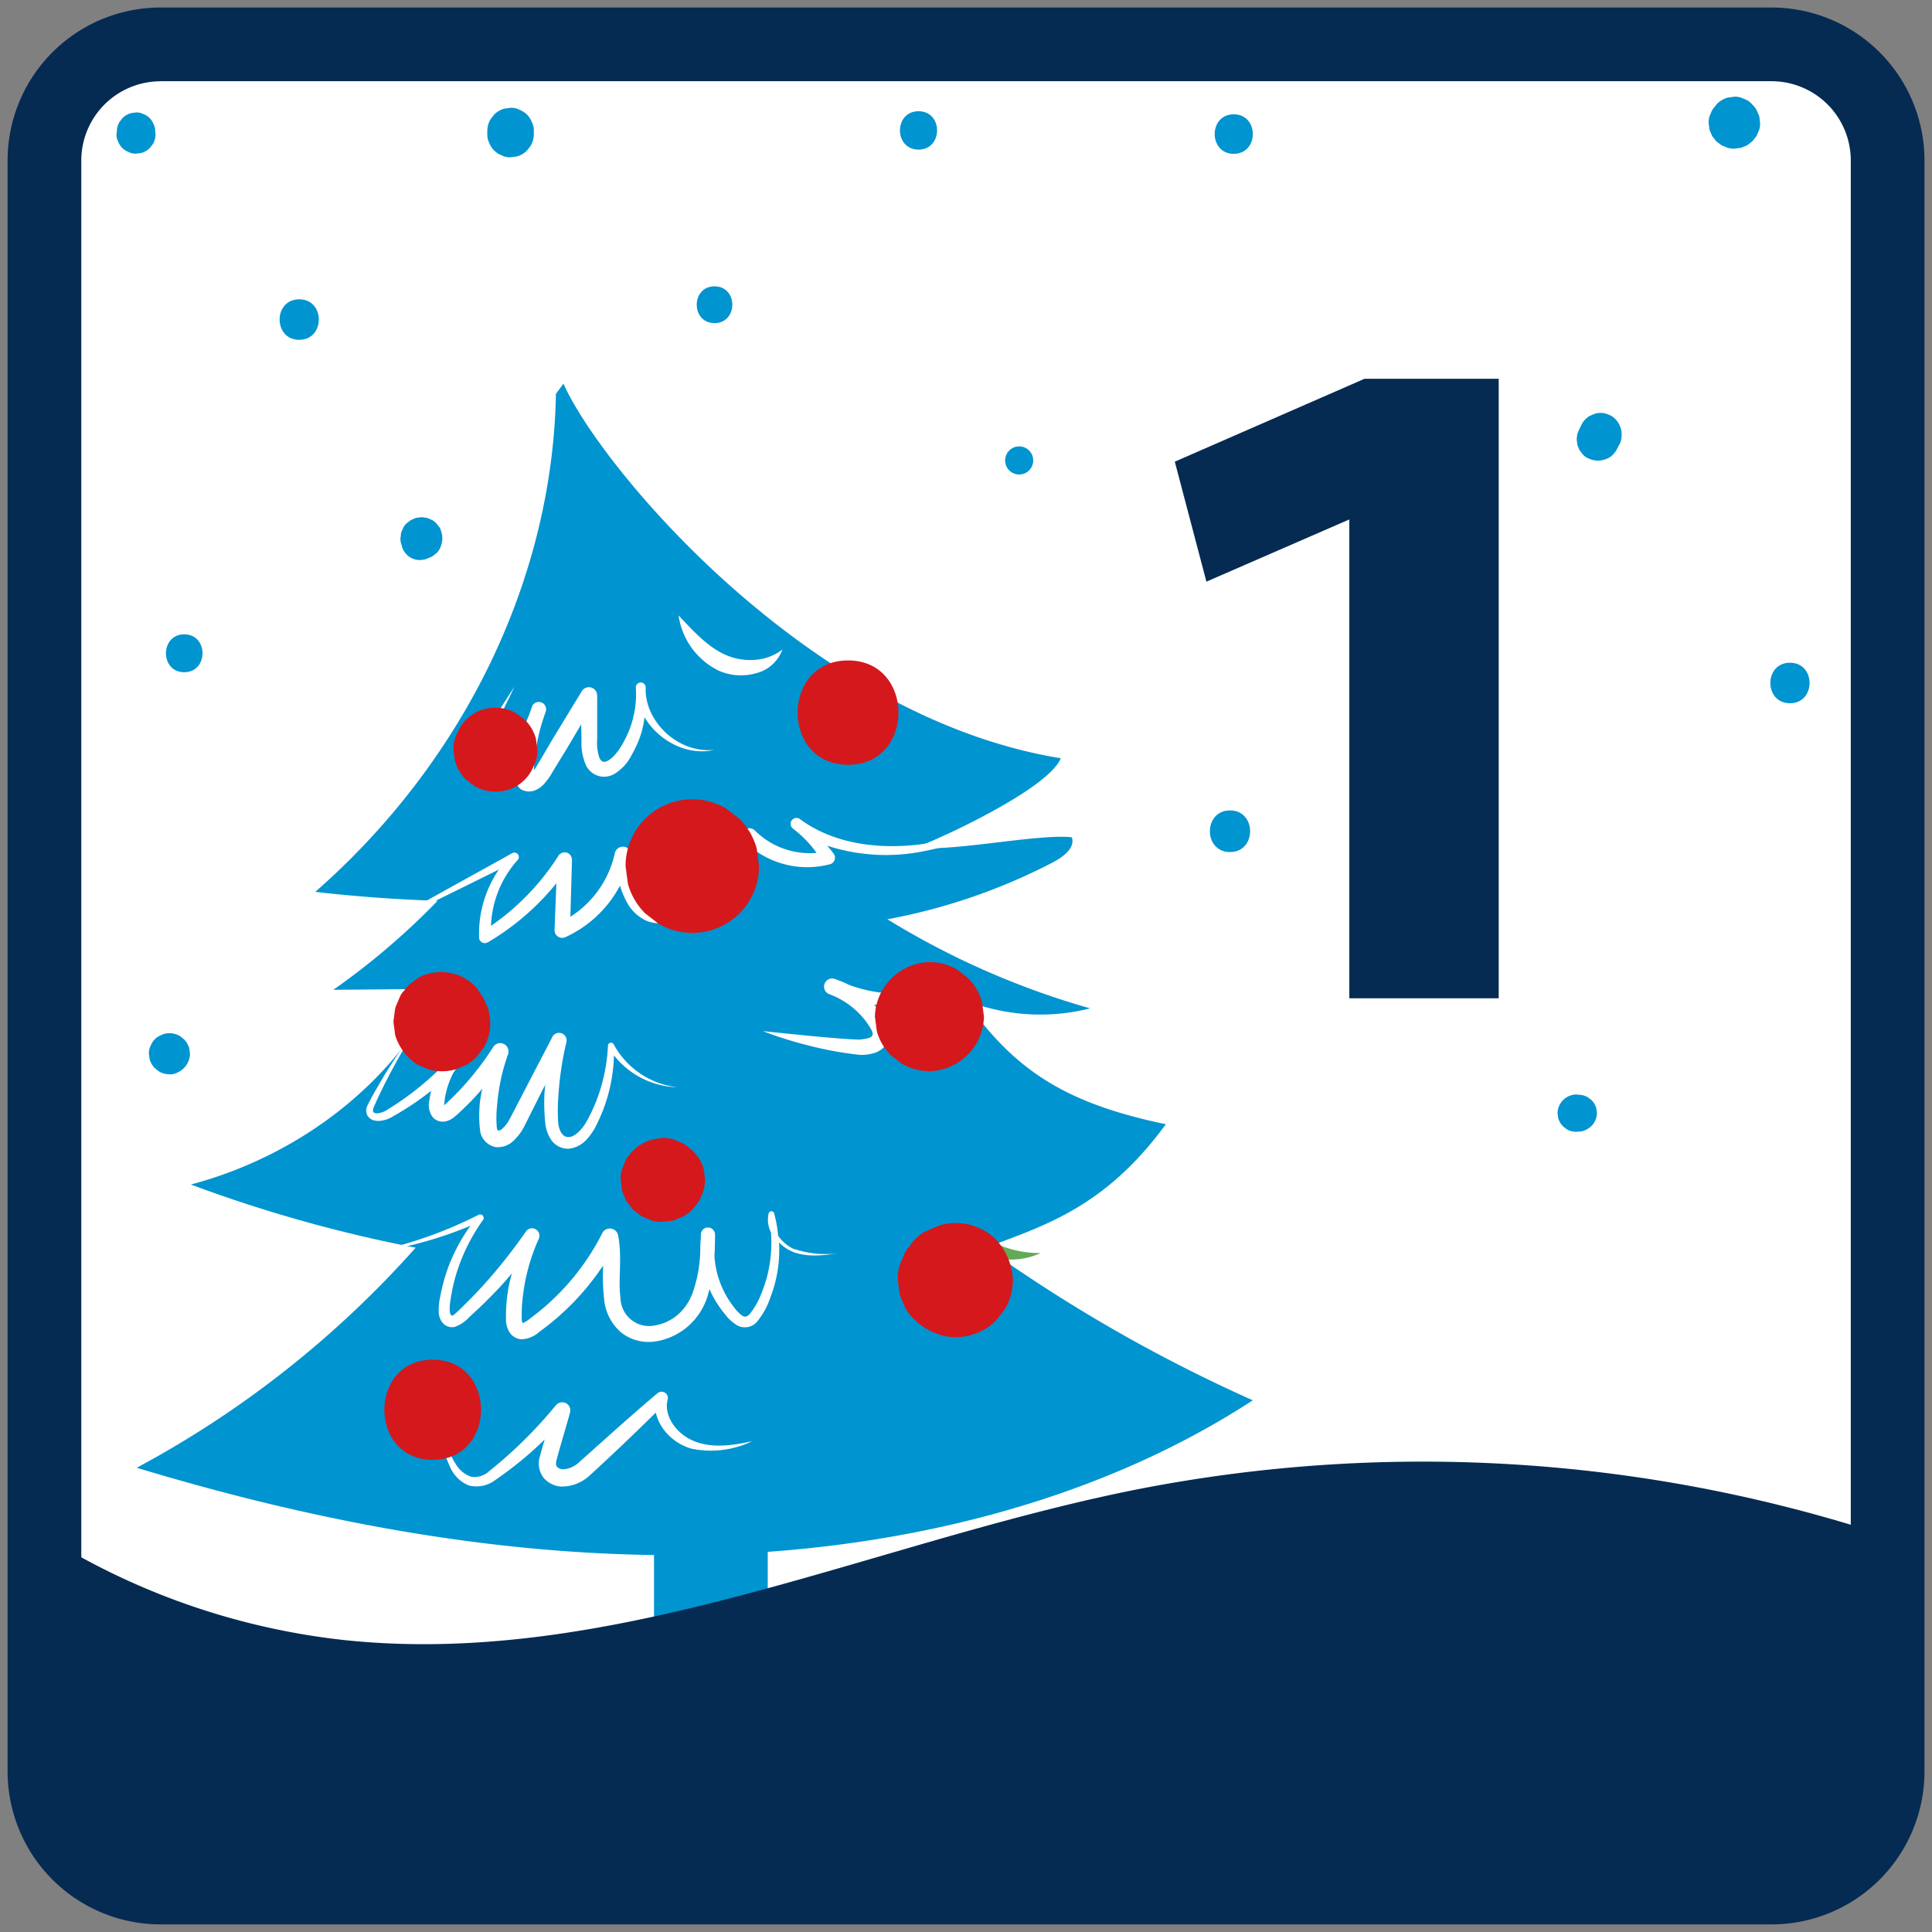 <svg xmlns="http://www.w3.org/2000/svg" xmlns:xlink="http://www.w3.org/1999/xlink" width="262.14" height="262.16" viewBox="0 0 262.14 262.16">
  <rect x="0" y="0" width="262.14" height="262.16" fill="#808080" stroke="none"/>
  <defs>
    <clipPath id="clip-path">
      <rect id="Rectangle_1286" data-name="Rectangle 1286" width="262.14" height="262.16" transform="translate(1.24 -1.76)" fill="none"/>
    </clipPath>
  </defs>
  <g id="_23" data-name="23" transform="translate(-1.24 1.76)">
    <g id="Group_436">
      <g id="Group_1224" data-name="Group 1224" clip-path="url(#clip-path)">
        <g id="Group_435">
          <g id="Path_909">
            <path id="Path_3428" data-name="Path 3428" d="M241.62,254.35H23.01A15.744,15.744,0,0,1,7.27,238.61V20A15.744,15.744,0,0,1,23.01,4.26H241.62A15.744,15.744,0,0,1,257.36,20h0V238.61a15.744,15.744,0,0,1-15.74,15.74h0" fill="#fff"/>
            <path id="Path_3429" data-name="Path 3429" d="M241.62,259.35H23.01A20.765,20.765,0,0,1,2.27,238.61V20A20.758,20.758,0,0,1,23.01-.74H241.62A20.758,20.758,0,0,1,262.36,20V238.61a20.758,20.758,0,0,1-20.74,20.74ZM23.01,9.27A10.755,10.755,0,0,0,12.27,20.01V238.62a10.755,10.755,0,0,0,10.74,10.74H241.62a10.755,10.755,0,0,0,10.74-10.74V20A10.755,10.755,0,0,0,241.62,9.26H23.01Z" fill="#062b52"/>
          </g>
          <g id="Path_910">
            <path id="Path_3430" data-name="Path 3430" d="M171.23,188.24a208.777,208.777,0,0,1-36.21-20.72c7.96-2.99,16.2-5.5,24.4-16.74-12.75-2.68-20.23-6.74-27.18-16.81a27.641,27.641,0,0,0,16.91,1.09,109.823,109.823,0,0,1-27.51-12.09,80.223,80.223,0,0,0,22.47-7.73c1.43-.75,3.04-1.98,2.56-3.39-4.43-.54-16.67,2.07-21.12,1.35,2.64-.88,17.93-7.85,19.62-12.08-34.22-5.53-62.52-39.59-67.48-50.83l-1.02,1.4c-.46,25.07-12.43,49.84-32.65,67.56,5.51.64,11.04,1.03,16.59,1.22a98.117,98.117,0,0,1-14.14,12.07l14.4-.13C54.75,145,42.06,154.99,27.14,158.96a190.767,190.767,0,0,0,30.5,8.57,137.61,137.61,0,0,1-37.85,29.86c22.62,6.84,46.3,11.52,70.19,11.84v28.42h15.43V208.8c23.59-1.7,46.88-8.21,65.82-20.57" fill="#0094d0"/>
          </g>
          <g id="Path_911">
            <path id="Path_3431" data-name="Path 3431" d="M66.24,125.46a.663.663,0,0,0,.11.36.781.781,0,0,0,1.06.28h.02a34.518,34.518,0,0,0,9.3-8.01l-.25,6.31a1.319,1.319,0,0,0,.09.48,1.047,1.047,0,0,0,1.38.52,15.8,15.8,0,0,0,7.41-6.99,11.947,11.947,0,0,0,.92,2.22,5.689,5.689,0,0,0,2.69,2.55,4.6,4.6,0,0,0,3.92-.24c2.32-1.42,3.09-3.84,3.4-5.96.15-1.11.23-2.18.38-3.16a27.931,27.931,0,0,0,4.69,5.8,1.085,1.085,0,0,0,.75.29,1.052,1.052,0,0,0,1.04-1.07h0a28.126,28.126,0,0,1,.48-5.26,12.11,12.11,0,0,0,10.23,1.92h.03a.933.933,0,0,0,.51-1.36h0c-.27-.41-.61-.76-.91-1.15a25.643,25.643,0,0,0,12.95.77c5.93-1.11,11.37-3.65,16.68-6.24-5.49,2.19-11.02,4.49-16.83,5.26-5.72.75-11.89.01-16.49-3.39h0l-.02-.02h0a.8.8,0,1,0-.93,1.31l.02.02h0a15.034,15.034,0,0,1,3.16,3.26,10.553,10.553,0,0,1-8.36-3.03,1.1,1.1,0,0,0-.49-.28,1.023,1.023,0,0,0-1.23.75,29.322,29.322,0,0,0-.75,4.94,25.75,25.75,0,0,1-3.83-5.9,1.107,1.107,0,0,0-1.46-.55,1.073,1.073,0,0,0-.54.53c-1.06,2.15-1.02,4.36-1.32,6.22-.22,1.78-1.04,3.56-2.27,4.24-1.25.66-2.65.15-3.5-1.42a12.289,12.289,0,0,1-1.41-5.27v-.03a1.118,1.118,0,0,0-2.21-.15,13.691,13.691,0,0,1-6.03,8.62l.22-7.7a1.073,1.073,0,0,0-.46-.89,1.011,1.011,0,0,0-1.38.31,33.036,33.036,0,0,1-9.15,9.51,14.126,14.126,0,0,1,3.61-8.92l.02-.02a.6.6,0,0,0-.06-.85.61.61,0,0,0-.67-.08c-6.52,3.63-13.07,7.2-19.54,10.9,5.93-2.83,11.81-5.75,17.7-8.66a15.547,15.547,0,0,0-2.68,9.21" fill="#fff"/>
          </g>
          <g id="Path_912">
            <path id="Path_3432" data-name="Path 3432" d="M64.47,103.32h.03a7.3,7.3,0,0,0,7.04-2.23c.05-.05.08-.11.13-.16a28.783,28.783,0,0,0-.26,3.47,1.1,1.1,0,0,0,.5.92l.05.03a2.169,2.169,0,0,0,1.86.13,3.418,3.418,0,0,0,1.16-.79,8.814,8.814,0,0,0,1.26-1.76l1.98-3.23,1.88-3.18.04,2.15a7.541,7.541,0,0,0,.57,3.32,2.723,2.723,0,0,0,3.9,1.25,6.238,6.238,0,0,0,2.34-2.57,14.654,14.654,0,0,0,1.29-2.92,13.848,13.848,0,0,0,.45-2.2c1.94,3.29,5.92,5.29,9.49,4.43-4.98.54-9.5-3.91-9.33-8.42h0v-.11a.672.672,0,0,0-1.34.1c0,.02.01.04.01.07h0a13.376,13.376,0,0,1-.86,5.57c-.66,1.67-1.75,3.61-2.96,4.28-.6.26-.81.16-1.12-.38a6.188,6.188,0,0,1-.31-2.56V92.66l-.01-.07a1.119,1.119,0,0,0-2.07-.58l-3.95,6.48-1.92,3.27c-.25.41-.44.74-.65,1.02a26.346,26.346,0,0,1,1.61-7.95v-.02a.993.993,0,0,0-1.85-.72v.02h0a19.362,19.362,0,0,1-3.06,5.85,6.186,6.186,0,0,1-4.7,2.2c1.82-3.57,3.65-7.14,5.38-10.76-2.37,3.63-4.63,7.33-6.9,11.01a1.009,1.009,0,0,0-.07.15.613.613,0,0,0,.4.75h0" fill="#fff"/>
          </g>
          <g id="Path_913">
            <path id="Path_3433" data-name="Path 3433" d="M98.81,89.26a7.473,7.473,0,0,0,5.04.32,5.09,5.09,0,0,0,3.55-3.21,6.866,6.866,0,0,1-3.89,1.41,8.165,8.165,0,0,1-3.75-.66c-2.4-1.02-4.32-3.11-6.45-5.38a9.886,9.886,0,0,0,5.51,7.53" fill="#fff"/>
          </g>
          <g id="Path_914">
            <path id="Path_3434" data-name="Path 3434" d="M52.33,150.33a3.851,3.851,0,0,0,2.17-.58,39.249,39.249,0,0,0,5.24-3.51,12.69,12.69,0,0,0-.25,1.37,2.648,2.648,0,0,0,.55,2.31,1.84,1.84,0,0,0,1.66.47,2.752,2.752,0,0,0,1.09-.52c.57-.45.83-.73,1.24-1.11.76-.72,1.49-1.48,2.19-2.26.15-.17.29-.36.44-.54-.1.62-.24,1.23-.3,1.85a16.4,16.4,0,0,0,.04,3.96,2.634,2.634,0,0,0,2.08,2.11,3.08,3.08,0,0,0,2.56-.98,7.086,7.086,0,0,0,1.29-1.74l.81-1.62,1.62-3.22.45-.89c-.03.49-.1.97-.11,1.46a26.361,26.361,0,0,0,.15,3.97,4.944,4.944,0,0,0,.84,2.13,2.759,2.759,0,0,0,2.33,1.11c1.86-.21,2.76-1.55,3.47-2.68a22.956,22.956,0,0,0,1.55-3.61,21.966,21.966,0,0,0,1.1-6.38,11.342,11.342,0,0,0,8.62,4.33,11.268,11.268,0,0,1-8.65-5.82.424.424,0,0,0-.56-.18.4.4,0,0,0-.22.35v.03a23.894,23.894,0,0,1-1.49,7.24,21.813,21.813,0,0,1-1.58,3.31c-.58.95-1.53,1.85-2.29,1.83-.77.02-1.26-.78-1.39-1.92a25.72,25.72,0,0,1,.02-3.62,43.227,43.227,0,0,1,1.09-7.33,1.018,1.018,0,0,0-.75-1.24,1.035,1.035,0,0,0-1.16.52v.02l-3.33,6.4-1.66,3.2-.83,1.59a4.332,4.332,0,0,1-.86,1.14,1.027,1.027,0,0,1-.64.37c-.03-.03-.12,0-.21-.38a15.955,15.955,0,0,1,.06-3.24,26.279,26.279,0,0,1,1.46-6.73,1.145,1.145,0,0,0-.45-1.35,1.127,1.127,0,0,0-1.55.34h0a39.5,39.5,0,0,1-3.57,4.77c-.65.75-1.33,1.47-2.05,2.17-.33.31-.78.76-1.02.95a.031.031,0,0,0-.02.01,1.542,1.542,0,0,1,.03-.37,9.462,9.462,0,0,1,.23-1.38,11.186,11.186,0,0,1,.98-2.62c.1-.18.24-.32.34-.5a41.144,41.144,0,0,0,3.58-3.89.9.9,0,0,0-1.17-1.32h-.03a12.922,12.922,0,0,0-4.5,4.76c-.11.2-.19.41-.29.62a39.644,39.644,0,0,1-6.78,5.25,2.861,2.861,0,0,1-1.54.56c-.46-.02-.6-.18-.45-.73.48-1.14,1.08-2.36,1.66-3.52q1.785-3.5,3.87-6.86a67.109,67.109,0,0,0-4.41,6.56c-.67,1.15-1.32,2.25-1.94,3.5a1.5,1.5,0,0,0,0,1.34,1.451,1.451,0,0,0,1.22.71" fill="#fff"/>
          </g>
          <g id="Path_915">
            <path id="Path_3435" data-name="Path 3435" d="M120.5,135.33c-.2-.27-.44-.51-.66-.76a16.1,16.1,0,0,0,9.52-2.49,19.568,19.568,0,0,1-12.95-.22,11.36,11.36,0,0,0-1.44-.62c-.06-.03-.13-.05-.19-.08h0a.639.639,0,0,0-.1-.04h-.04a1.1,1.1,0,1,0-.8,2.04h0a.491.491,0,0,1,.1.04h0a11.054,11.054,0,0,1,4.73,3.54c1.42,1.95,1.41,2.32-.81,2.56-2.01-.06-4.32-.3-6.48-.48l-6.62-.67a53.126,53.126,0,0,0,6.39,2,48.857,48.857,0,0,0,6.69,1.21,5.637,5.637,0,0,0,2-.24,2.85,2.85,0,0,0,1.9-1.71,3.157,3.157,0,0,0-.23-2.48,11,11,0,0,0-1-1.6" fill="#fff"/>
          </g>
          <g id="Path_916">
            <path id="Path_3436" data-name="Path 3436" d="M109.05,167.75a5.062,5.062,0,0,1-2.23-1.86,17.007,17.007,0,0,0-.54-3v-.02a.388.388,0,0,0-.75.01,3.864,3.864,0,0,0,.32,2.59,18.326,18.326,0,0,1-.27,4.79,17.213,17.213,0,0,1-1.02,3.44,9.929,9.929,0,0,1-1.68,2.93c-.36.29-.57.31-.89.15a4.657,4.657,0,0,1-1.09-1.08,12.541,12.541,0,0,1-2.72-6.98c.05-.99.08-1.97.08-2.93v-.03a.975.975,0,0,0-.96-.97.964.964,0,0,0-.96.85v.11h0c0,.19-.02.37-.02.56-.03.46-.07.92-.06,1.38a18.692,18.692,0,0,1-1.04,5.97,7.231,7.231,0,0,1-2.05,3,6.468,6.468,0,0,1-3.24,1.45,3.884,3.884,0,0,1-4.5-3.8c-.35-2.49.27-5.35-.32-8.44a1.152,1.152,0,0,0-2.16-.31v.02a32.735,32.735,0,0,1-9.79,11.56,4.016,4.016,0,0,1-1,.63,1.317,1.317,0,0,1-.13-.48,21.412,21.412,0,0,1,.22-3.67,26.371,26.371,0,0,1,2.09-7.29,1.007,1.007,0,0,0-1.74-1,73.089,73.089,0,0,1-4.78,6.17c-.85.98-1.74,1.94-2.65,2.88l-1.39,1.38c-.46.44-1,.98-1.18.98-.07,0-.08.02-.14-.03a1.135,1.135,0,0,1-.19-.52,6.934,6.934,0,0,1,.13-1.76,23.2,23.2,0,0,1,.88-3.75,25.321,25.321,0,0,1,3.48-6.88l.02-.02a.488.488,0,0,0-.11-.67.5.5,0,0,0-.5-.04A57.733,57.733,0,0,1,50.9,168.3a53.141,53.141,0,0,0,14.18-3.75,23.952,23.952,0,0,0-3.05,5.71,24.262,24.262,0,0,0-1.06,3.93,7.986,7.986,0,0,0-.2,2.18,2.5,2.5,0,0,0,.49,1.31,1.679,1.679,0,0,0,1.63.61,4.74,4.74,0,0,0,2-1.32l1.47-1.36c.97-.93,1.91-1.88,2.82-2.86.52-.56,1-1.14,1.5-1.72-.18.77-.4,1.53-.51,2.31a22.8,22.8,0,0,0-.27,4.21,3.419,3.419,0,0,0,.43,1.39,2.083,2.083,0,0,0,1.64,1.02,3.846,3.846,0,0,0,2.47-1.03,34.767,34.767,0,0,0,8.63-8.98,30.642,30.642,0,0,0,.15,4.69,6.786,6.786,0,0,0,2.22,4.33,6,6,0,0,0,4.79,1.27,8.794,8.794,0,0,0,6.91-5.83c.16-.42.25-.85.37-1.27l.09.24a14.57,14.57,0,0,0,2.12,3.31,5.516,5.516,0,0,0,1.62,1.42,2.21,2.21,0,0,0,2.53-.43,10.511,10.511,0,0,0,1.94-3.51,17.765,17.765,0,0,0,1.13-7.36,5.573,5.573,0,0,0,1.99,1.33c2.1.75,4.29.4,6.37.1a13.346,13.346,0,0,1-6.21-.51" fill="#fff"/>
          </g>
          <g id="Path_917">
            <path id="Path_3437" data-name="Path 3437" d="M133.5,165.25a.737.737,0,0,1-.06-.05l-.03-.02a1.143,1.143,0,1,0-1.3,1.88.209.209,0,0,0,.06.04h0a3.221,3.221,0,0,1,1.2,2.08,3.093,3.093,0,0,1-.07.96,46.977,46.977,0,0,0-5.48-3.7,45.736,45.736,0,0,0,4.49,5.43,1.8,1.8,0,0,0,1.73.52,2,2,0,0,0,1.27-1.22,4.475,4.475,0,0,0,.33-2.23,1.416,1.416,0,0,0-.04-.2,9.787,9.787,0,0,0,6.84-.48,14.4,14.4,0,0,1-8.94-3.01h0Z" fill="#62aa55"/>
          </g>
          <g id="Path_918">
            <path id="Path_3438" data-name="Path 3438" d="M95.38,193.75c-2.31-.89-4.14-3.42-3.55-5.61a.852.852,0,0,0-.59-1.04.861.861,0,0,0-.77.17l-.1.08c-3.57,3-7.02,6.15-10.47,9.21a3.442,3.442,0,0,1-2.32,1.04,1.187,1.187,0,0,1-.76-.34c-.11-.13-.17-.29-.11-.73.5-1.98,1.28-4.42,1.87-6.62v-.04a1.076,1.076,0,0,0-.79-1.33,1.13,1.13,0,0,0-1.11.35,60.645,60.645,0,0,1-9.04,8.94,2.975,2.975,0,0,1-2.45.79,3.915,3.915,0,0,1-2.13-1.77c-1.1-1.64-1.58-4.24-3.67-5.24,1.84,1.34,1.92,3.64,2.92,5.67a4.678,4.678,0,0,0,2.53,2.51,4.231,4.231,0,0,0,3.62-.75,49.582,49.582,0,0,0,6.69-5.49c-.25.83-.5,1.68-.74,2.62a3.194,3.194,0,0,0,.6,2.6,3.459,3.459,0,0,0,2.32,1.17,5.579,5.579,0,0,0,4-1.58c3.04-2.77,5.98-5.59,8.89-8.45a6.186,6.186,0,0,0,1.13,2.37,7.225,7.225,0,0,0,3.67,2.51,12.9,12.9,0,0,0,8.27-1c-2.66.59-5.5.98-7.92-.03" fill="#fff"/>
          </g>
          <g id="Path_919">
            <path id="Path_3439" data-name="Path 3439" d="M257.35,240.6l1.5-33.4a201.24,201.24,0,0,0-103.25-6.89c-36.01,7.14-71.05,24.29-107.56,20.47A96.124,96.124,0,0,1,8.77,207.53l-1.5,31.53a15.3,15.3,0,0,0,15.3,15.3H243.6a13.755,13.755,0,0,0,13.75-13.75h0" fill="#052b52"/>
          </g>
          <g id="Path_920">
            <path id="Path_3440" data-name="Path 3440" d="M68.46,105.65a5.484,5.484,0,0,0,5.2-3.5,4.269,4.269,0,0,0,.49-2.19l-.2-1.51a5.744,5.744,0,0,0-1.46-2.51l-1.16-.89a5.674,5.674,0,0,0-2.87-.78,5.484,5.484,0,0,0-5.2,3.5,4.269,4.269,0,0,0-.49,2.19l.2,1.51a5.744,5.744,0,0,0,1.46,2.51l1.15.89a5.674,5.674,0,0,0,2.87.78" fill="#d5181c"/>
          </g>
          <g id="Path_921">
            <path id="Path_3441" data-name="Path 3441" d="M95.17,124.82a9.048,9.048,0,0,0,9.06-9.06l-.32-2.41a9.106,9.106,0,0,0-2.33-4l-1.83-1.42a9.09,9.09,0,0,0-4.57-1.24,9.048,9.048,0,0,0-9.06,9.06l.32,2.41a9.106,9.106,0,0,0,2.33,4l1.83,1.42a9.09,9.09,0,0,0,4.57,1.24" fill="#d5181c"/>
          </g>
          <g id="Path_922">
            <path id="Path_3442" data-name="Path 3442" d="M66.88,134s0-.02-.01-.02l.64,1.51v-.04c.08.57.15,1.13.23,1.7v-.04c-.08.57-.15,1.15-.23,1.72a.06.06,0,0,1,.01-.04l-.66,1.56h0l.66-1.58a5.066,5.066,0,0,0,.12-2.62,3.261,3.261,0,0,0-.45-1.66,4.846,4.846,0,0,0-1.36-2.11.3.3,0,0,1-.08-.08l1.02,1.32s-.06-.09-.08-.13l.65,1.55a.419.419,0,0,1-.04-.16l.23,1.71v-.03a8.424,8.424,0,0,0-.11-.86,6.4,6.4,0,0,0-1.26-3.04,2.623,2.623,0,0,0-.5-.65,6.429,6.429,0,0,0-6.24-1.65,4.6,4.6,0,0,0-2.19,1.15,3.249,3.249,0,0,0-1.15,1.15,2.624,2.624,0,0,0-.5.65v.03c-.14.26-.29.66-.35.8s-.24.53-.34.8a.308.308,0,0,0-.03.13c-.03.21-.21,1.52-.23,1.73h0v.15l.23,1.74h0v.02a.1.1,0,0,0,.02.06,7.348,7.348,0,0,0,3.02,3.93l1.57.66a6.665,6.665,0,0,0,3.49,0h.03s1.55-.65,1.56-.66a6.029,6.029,0,0,0,1.33-1.02h.01v-.02c.17-.21.34-.43.5-.65s.33-.43.5-.65h0a.031.031,0,0,1,.01-.02h0a6.3,6.3,0,0,0,0-6.34" fill="#d5181c"/>
          </g>
          <g id="Path_923">
            <path id="Path_3443" data-name="Path 3443" d="M116.31,102.01c9.11,0,9.13-14.16,0-14.16s-9.13,14.16,0,14.16" fill="#d5181c"/>
          </g>
          <g id="Path_924">
            <path id="Path_3444" data-name="Path 3444" d="M127.35,143.59a7.611,7.611,0,0,0,7.4-7.4c-.09-.66-.18-1.31-.26-1.97a7.417,7.417,0,0,0-1.9-3.27l-1.5-1.16a7.414,7.414,0,0,0-3.74-1.01,7.611,7.611,0,0,0-7.4,7.4c.09.66.18,1.31.26,1.97a7.329,7.329,0,0,0,1.9,3.26l1.5,1.16a7.413,7.413,0,0,0,3.74,1.01" fill="#d5181c"/>
          </g>
          <g id="Path_925">
            <path id="Path_3445" data-name="Path 3445" d="M95.17,162.35l.16-.18a6.024,6.024,0,0,0,1.59-3.84c-.07-.48-.13-.96-.19-1.44a5.357,5.357,0,0,0-1.4-2.4l-.16-.18-1.15-.89-1.36-.57a4.269,4.269,0,0,0-2.27-.1,5.629,5.629,0,0,0-3.71,2.14,2.814,2.814,0,0,0-.73,1.26,4.372,4.372,0,0,0-.49,2.19l.2,1.51.57,1.36.89,1.15,1.15.89,1.36.57a4.269,4.269,0,0,0,2.27.1,2.77,2.77,0,0,0,1.43-.39,4.259,4.259,0,0,0,1.83-1.18" fill="#d5181c"/>
          </g>
          <g id="Path_926">
            <path id="Path_3446" data-name="Path 3446" d="M128.87,164.45l-.18.07-1.83.77a5.681,5.681,0,0,0-2.15,1.98,3.867,3.867,0,0,0-.99,1.69,5.744,5.744,0,0,0-.66,2.96l.27,2.04c.26.61.52,1.22.77,1.83a8.554,8.554,0,0,0,4.59,3.53l.18.07a7.737,7.737,0,0,0,7.53-1.99l1.21-1.57a7.751,7.751,0,0,0,1.06-3.91,8.569,8.569,0,0,0-2.27-5.47,7.743,7.743,0,0,0-7.53-1.99" fill="#d5181c"/>
          </g>
          <g id="Path_927">
            <path id="Path_3447" data-name="Path 3447" d="M59.95,196.31c8.74,0,8.75-13.58,0-13.58s-8.75,13.58,0,13.58" fill="#d5181c"/>
          </g>
          <g id="Path_928">
            <path id="Path_3448" data-name="Path 3448" d="M22.34,16.44c-.01-.11-.02-.23-.04-.34a1.93,1.93,0,0,0-.22-1,2.35,2.35,0,0,0-1.38-1.38,1.93,1.93,0,0,0-1-.22l-.69.09a2.63,2.63,0,0,0-1.15.67l-.41.53a2.633,2.633,0,0,0-.36,1.31c-.01.11-.02.23-.04.34a1.914,1.914,0,0,0,.23,1.02,2.362,2.362,0,0,0,1.4,1.4,1.988,1.988,0,0,0,1.02.23l.7-.09a2.718,2.718,0,0,0,1.17-.68l.41-.53a2.579,2.579,0,0,0,.36-1.33" fill="#0094d0"/>
          </g>
          <g id="Path_929">
            <path id="Path_3449" data-name="Path 3449" d="M73.67,16.43v-.4a2.476,2.476,0,0,0-.27-1.22,2.866,2.866,0,0,0-1.67-1.67,2.328,2.328,0,0,0-1.22-.27l-.84.11a3.2,3.2,0,0,0-1.39.81l-.49.64a3.16,3.16,0,0,0-.43,1.59v.4a2.452,2.452,0,0,0,.27,1.22,2.866,2.866,0,0,0,1.67,1.67,2.328,2.328,0,0,0,1.22.27l.84-.11a3.014,3.014,0,0,0,1.39-.81l.49-.64a3.16,3.16,0,0,0,.43-1.59" fill="#0094d0"/>
          </g>
          <g id="Path_930">
            <path id="Path_3450" data-name="Path 3450" d="M41.84,44.35c3.54,0,3.55-5.5,0-5.5s-3.55,5.5,0,5.5" fill="#0094d0"/>
          </g>
          <g id="Path_931">
            <path id="Path_3451" data-name="Path 3451" d="M55.68,72.04l.07.21.03.1v.04a1.677,1.677,0,0,0,.27.61,2.45,2.45,0,0,0,.89.89,2.5,2.5,0,0,0,1.26.34,1.267,1.267,0,0,0,.34-.04,1.148,1.148,0,0,0,.37-.06L59,74.1l.19-.06.68-.29.58-.45a2.146,2.146,0,0,0,.59-.92,2.916,2.916,0,0,0,0-2.21,1.39,1.39,0,0,0-.37-.63,2.189,2.189,0,0,0-.8-.74l-.68-.29-.76-.1-.76.1-.68.29-.58.45a2.146,2.146,0,0,0-.59.92,1.319,1.319,0,0,0-.19.72,2.1,2.1,0,0,0,.05,1.14" fill="#0094d0"/>
          </g>
          <g id="Path_932">
            <path id="Path_3452" data-name="Path 3452" d="M26.24,89.45c3.3,0,3.31-5.14,0-5.14s-3.31,5.14,0,5.14" fill="#0094d0"/>
          </g>
          <g id="Path_933">
            <path id="Path_3453" data-name="Path 3453" d="M98.19,42.08c3.21,0,3.22-4.99,0-4.99s-3.22,4.99,0,4.99" fill="#0094d0"/>
          </g>
          <g id="Path_934">
            <path id="Path_3454" data-name="Path 3454" d="M125.87,18.54c3.35,0,3.36-5.21,0-5.21s-3.36,5.21,0,5.21" fill="#0094d0"/>
          </g>
          <g id="Path_935">
            <path id="Path_3455" data-name="Path 3455" d="M139.45,62.62a1.906,1.906,0,1,0-1.83-1.83,1.909,1.909,0,0,0,1.83,1.83" fill="#0094d0"/>
          </g>
          <g id="Path_936">
            <path id="Path_3456" data-name="Path 3456" d="M168.64,19.11c3.45,0,3.45-5.36,0-5.36s-3.45,5.36,0,5.36" fill="#0094d0"/>
          </g>
          <g id="Path_937">
            <path id="Path_3457" data-name="Path 3457" d="M239.02,12.46l-.05-.06a.736.736,0,0,0-.05-.06,2.447,2.447,0,0,0-1.07-.69,2.52,2.52,0,0,0-1.29-.29l-.89.12a3.277,3.277,0,0,0-1.47.86.265.265,0,0,0-.05.06l-.05.06-.55.71-.35.83a2.626,2.626,0,0,0-.06,1.39,1.713,1.713,0,0,0,.24.88,1.766,1.766,0,0,0,.45.77,1.754,1.754,0,0,0,.62.62,1.766,1.766,0,0,0,.77.45,2.61,2.61,0,0,0,1.34.3l.93-.12.83-.35.71-.55.55-.71.35-.83a2.626,2.626,0,0,0,.06-1.39,1.713,1.713,0,0,0-.24-.88,2.611,2.611,0,0,0-.72-1.12" fill="#0094d0"/>
          </g>
          <g id="Path_938">
            <path id="Path_3458" data-name="Path 3458" d="M215.9,55.71c-.06.12-.12.25-.18.37l-.09.18s-.03.06-.05.09c0,.01-.02.03-.02.04l-.29.69a6.82,6.82,0,0,0-.1.79l.1.77.29.69.45.58a2.14,2.14,0,0,0,.93.6,2.875,2.875,0,0,0,2.23,0,2.14,2.14,0,0,0,.93-.6,1.034,1.034,0,0,0,.24-.31.962.962,0,0,0,.23-.3l.02-.04s.03-.06.05-.09l.09-.18.18-.36a2.057,2.057,0,0,0,.34-1.08,2.983,2.983,0,0,0-1.38-2.89l-.69-.29a2.876,2.876,0,0,0-1.54,0l-.69.29a2.88,2.88,0,0,0-1.04,1.04" fill="#0094d0"/>
          </g>
          <g id="Path_939">
            <path id="Path_3459" data-name="Path 3459" d="M244.11,93.66c3.54,0,3.55-5.5,0-5.5s-3.55,5.5,0,5.5" fill="#0094d0"/>
          </g>
          <g id="Path_940">
            <path id="Path_3460" data-name="Path 3460" d="M168.13,113.85c3.64,0,3.64-5.65,0-5.65s-3.64,5.65,0,5.65" fill="#0094d0"/>
          </g>
          <g id="Path_941">
            <path id="Path_3461" data-name="Path 3461" d="M24.23,144.01a2.161,2.161,0,0,0,1.08-.24,2.864,2.864,0,0,0,1.71-2.55c-.03-.25-.07-.49-.1-.74a2.789,2.789,0,0,0-.72-1.23l-.56-.44a2.787,2.787,0,0,0-1.41-.38,2.161,2.161,0,0,0-1.08.24,2.483,2.483,0,0,0-1.47,1.47,2.1,2.1,0,0,0-.24,1.07c.03.25.07.49.1.74a2.789,2.789,0,0,0,.72,1.23l.56.44a2.787,2.787,0,0,0,1.41.38" fill="#0094d0"/>
          </g>
          <g id="Path_942">
            <path id="Path_3462" data-name="Path 3462" d="M215.43,146.78l-.33-.04a2.6,2.6,0,0,0-2.53,2.53l.09.67a2.587,2.587,0,0,0,.65,1.12l.51.4a2.514,2.514,0,0,0,1.28.35l.33-.04a1.884,1.884,0,0,0,.96-.22,2.554,2.554,0,0,0,1.53-2.28l-.09-.66a2.446,2.446,0,0,0-.64-1.1l-.51-.39a2.532,2.532,0,0,0-1.26-.34" fill="#0094d0"/>
          </g>
        </g>
      </g>
    </g>
    <g id="_1" style="mix-blend-mode: normal;isolation: isolate">
      <g id="Group_1225" data-name="Group 1225" style="mix-blend-mode: normal;isolation: isolate">
        <path id="Path_3463" data-name="Path 3463" d="M160.64,60.88l25.75-11.25h18.2v84.06H184.32V68.72l-19.39,8.44-4.29-16.28Z" fill="#062b52"/>
      </g>
    </g>
  </g>
</svg>
